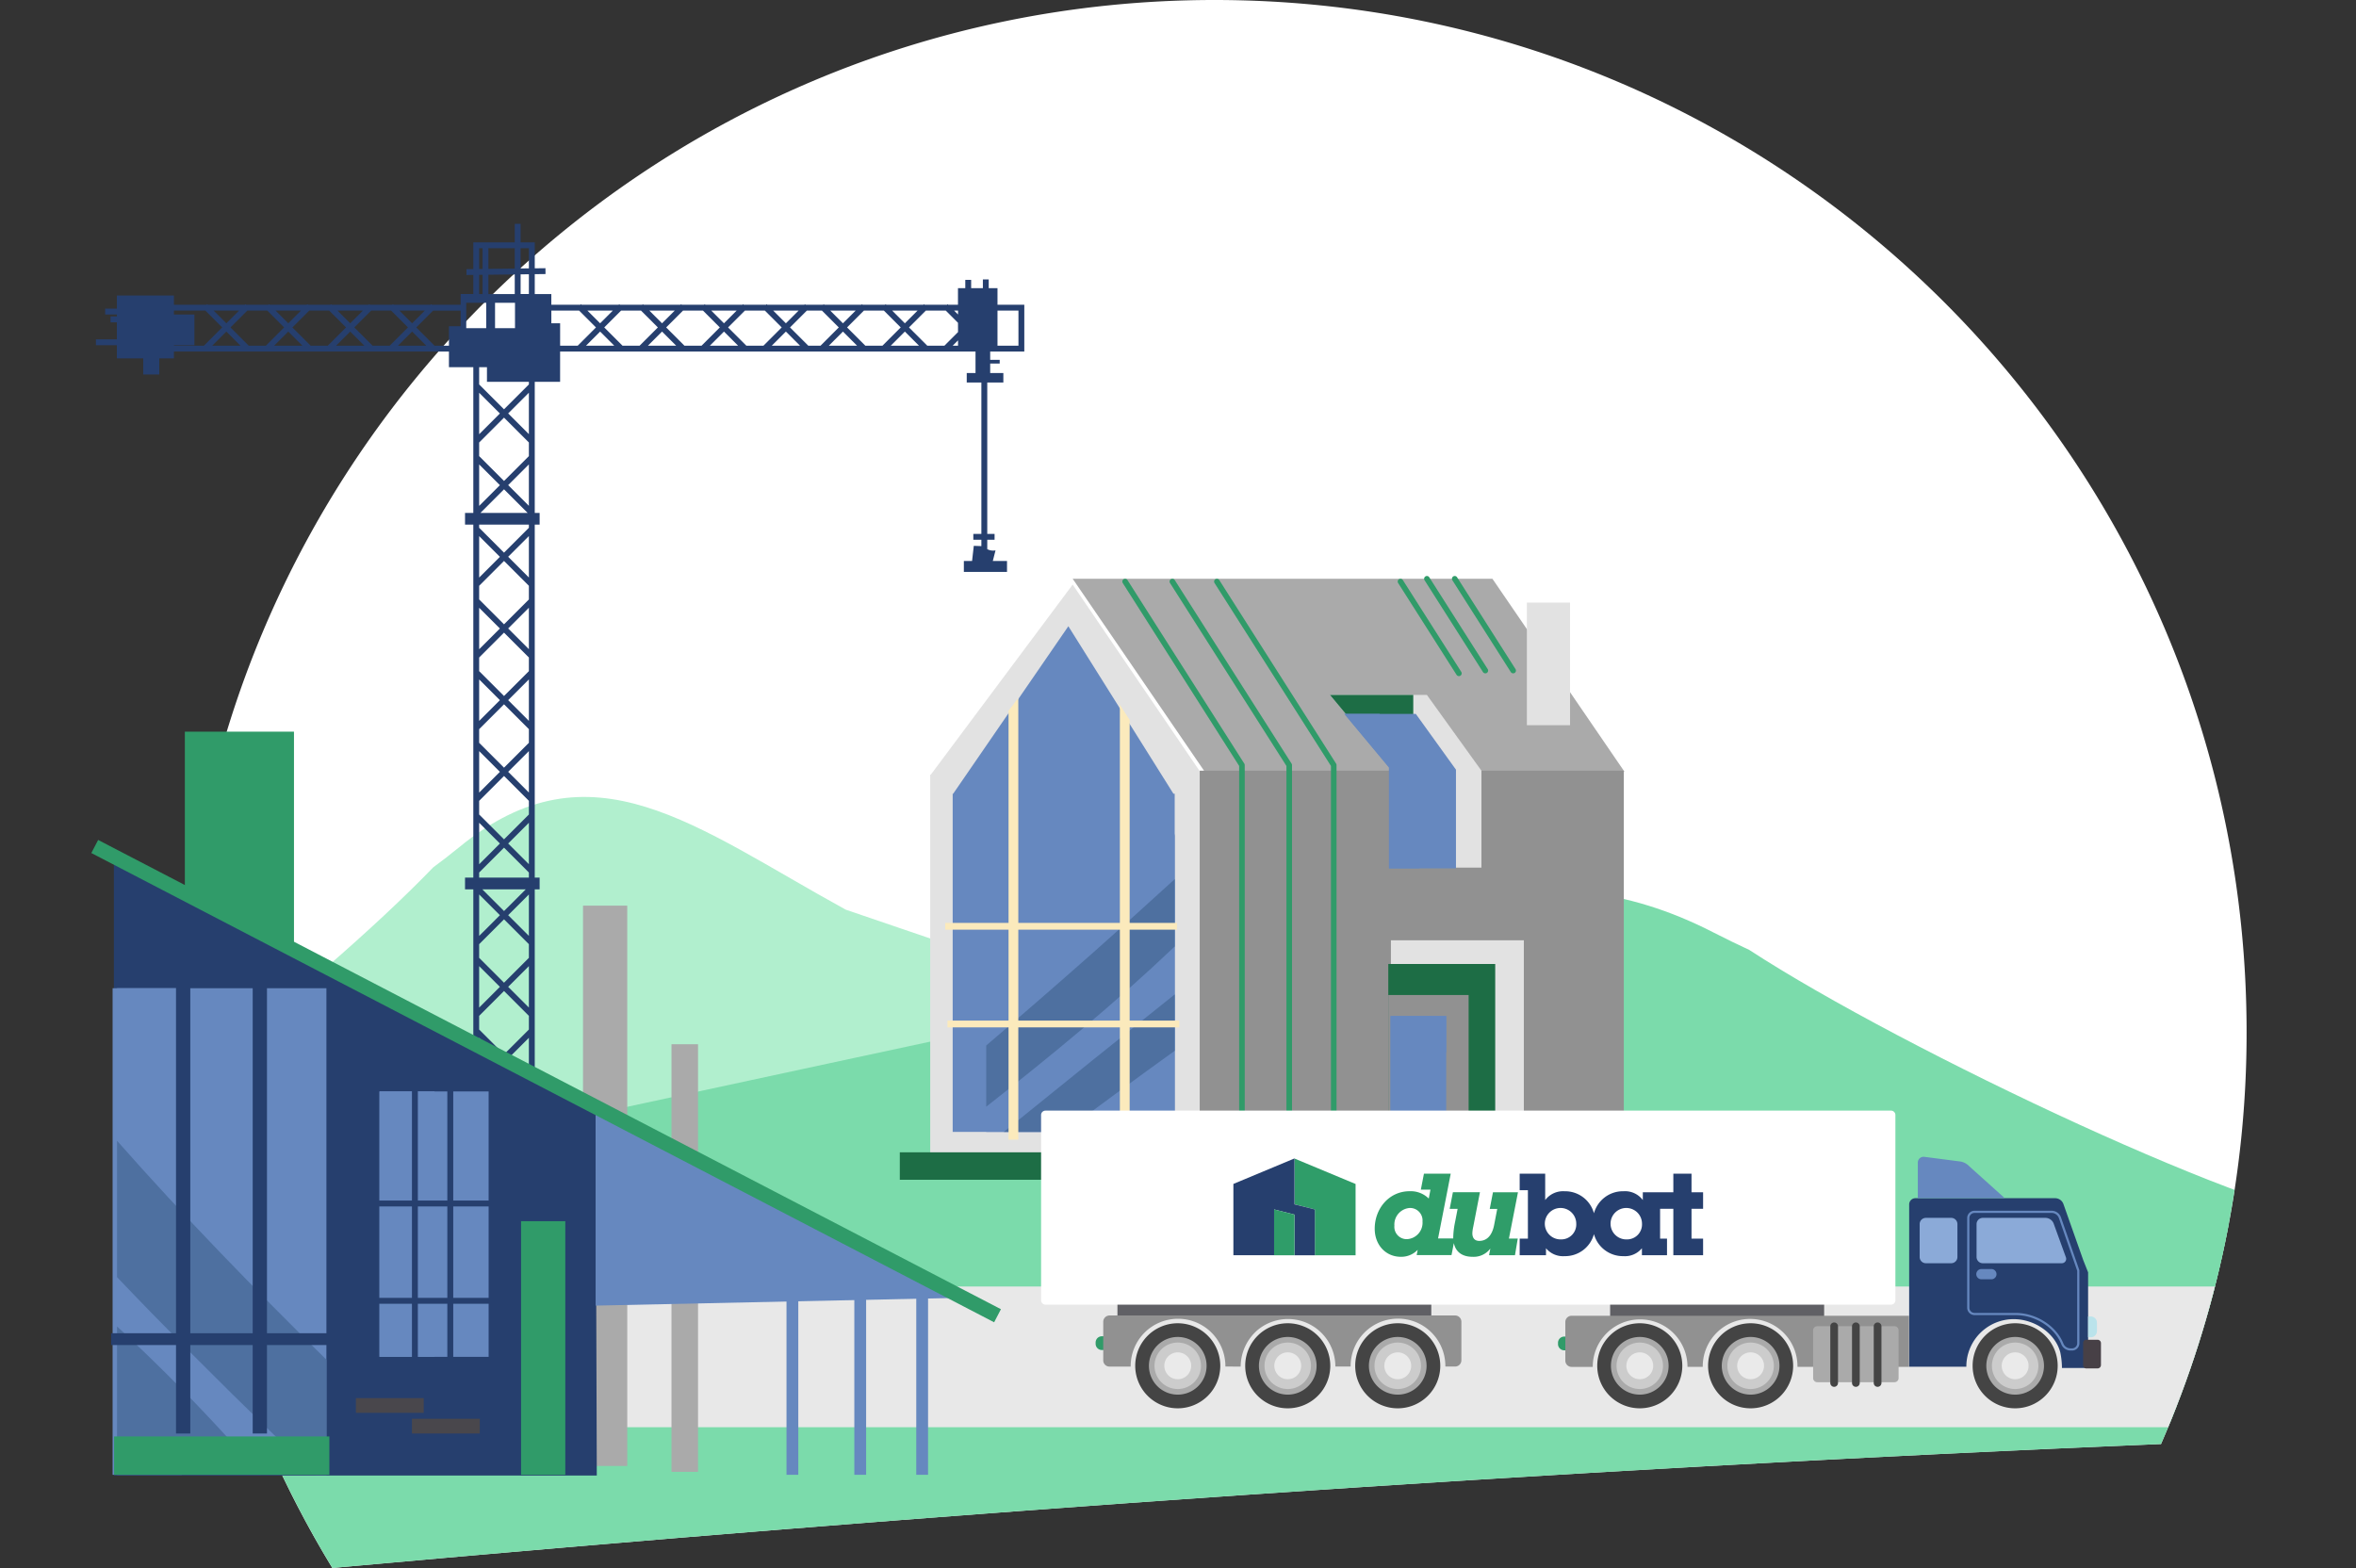 <svg id="illustration_chantier" xmlns="http://www.w3.org/2000/svg" xmlns:xlink="http://www.w3.org/1999/xlink" width="549.557" height="365.778" viewBox="0 0 549.557 365.778">
  <rect x="0" y="0" width="549.557" height="365.778" fill="#333333" stroke="none"/>
  <defs>
    <clipPath id="clip-path">
      <rect id="Rectangle_2810" data-name="Rectangle 2810" width="549.557" height="365.778" fill="none"/>
    </clipPath>
    <clipPath id="clip-path-2">
      <path id="Path_12940" data-name="Path 12940" d="M268.782,0C135.819,0,28.031,107.788,28.031,240.751A239.562,239.562,0,0,0,63.024,365.778c140.949-12.808,283.463-22.932,426.551-28.918a239.888,239.888,0,0,0,19.959-96.109C509.534,107.788,401.746,0,268.782,0Z" transform="translate(-28.031)" fill="none"/>
    </clipPath>
  </defs>
  <g id="Group_3756" data-name="Group 3756">
    <g id="Group_3755" data-name="Group 3755" clip-path="url(#clip-path)">
      <path id="Path_12870" data-name="Path 12870" d="M489.575,336.86a239.889,239.889,0,0,0,19.961-96.109C509.536,107.788,401.747,0,268.783,0S28.03,107.788,28.03,240.751A239.564,239.564,0,0,0,63.025,365.778c140.949-12.808,283.463-22.932,426.551-28.918" transform="translate(14.501)" fill="#fff"/>
    </g>
  </g>
  <g id="Group_3758" data-name="Group 3758" transform="translate(42.533)">
    <g id="Group_3757" data-name="Group 3757" clip-path="url(#clip-path-2)">
      <path id="Path_12871" data-name="Path 12871" d="M101.055,138.949c2.044-1.505,4.071-3.07,6.074-4.714,30.766-25.249,55.1-4.629,90.156,14.589,0,0,194.834,66.34,204.784,70.924v48.707H0V213.766c14.683,0,74.323-47.076,101.054-74.816l0,0" transform="translate(-42.533 63.388)" fill="#b1efce"/>
      <path id="Path_12872" data-name="Path 12872" d="M408.024,150.809q-4.156-1.923-8.233-4.013c-41.7-21.493-74.693-3.941-122.207,12.419,0,0-264.1,56.474-277.584,60.377v41.463H549.557V214.5c-19.9,0-105.3-40.075-141.532-63.689h0" transform="translate(-42.533 70.787)" fill="#7bdbab"/>
      <rect id="Rectangle_2811" data-name="Rectangle 2811" width="549.557" height="21.276" transform="translate(-42.533 285.287)" fill="#7bdbab"/>
      <rect id="Rectangle_2812" data-name="Rectangle 2812" width="549.557" height="37.938" transform="translate(-42.533 327.84)" fill="#7bdbab"/>
      <rect id="Rectangle_2813" data-name="Rectangle 2813" width="549.557" height="32.817" transform="translate(-42.533 300.122)" fill="#e8e8e8"/>
      <path id="Path_12873" data-name="Path 12873" d="M206.431,134.218,176.24,89.875l-33.095,44.343h-.135v.181l-.03.041h.03v89.3h63.783V134.218Z" transform="translate(31.437 46.497)" fill="#e2e2e2"/>
      <path id="Path_12874" data-name="Path 12874" d="M197.956,135.355,173.443,96.279l-26.869,39.076h-.111v.159l-.024.036h.024v78.69H198.25V135.355Z" transform="translate(33.227 49.81)" fill="#6688bf"/>
      <path id="Path_12875" data-name="Path 12875" d="M195.333,138l-20.81-30.015-22.813,31.075h-.093v.126l-.021.029h.021v68.971h43.967V139.059Z" transform="translate(35.895 55.865)" fill="#6688bf"/>
      <path id="Path_12876" data-name="Path 12876" d="M194.179,166.036V152.884q-9.8,7.832-19.586,15.688-10.151,8.18-20.284,16.383H168.44q12.773-9.591,25.739-18.918" transform="translate(37.299 79.094)" fill="#4e70a0"/>
      <path id="Path_12877" data-name="Path 12877" d="M195.576,150.864v-15.7q-9.455,8.649-19.044,17.148-12.368,10.939-24.922,21.66v14.28c15.14-11.9,30.031-24.112,43.967-37.383" transform="translate(35.902 69.924)" fill="#4e70a0"/>
      <path id="Path_12878" data-name="Path 12878" d="M270.465,133.753,240.274,89.41,207.18,133.753h-.135v.181l-.03.041h.03v89.3h63.783V133.753Z" transform="translate(64.566 46.256)" fill="#919191"/>
      <path id="Path_12879" data-name="Path 12879" d="M164.9,88.982h97.91L293.6,133.973h-97.91Z" transform="translate(42.778 46.035)" fill="#aaa"/>
      <rect id="Rectangle_2814" data-name="Rectangle 2814" width="98.93" height="89.742" transform="translate(237.307 179.784)" fill="#919191"/>
      <rect id="Rectangle_2815" data-name="Rectangle 2815" width="31.012" height="49.464" transform="translate(281.906 219.355)" fill="#e2e2e2"/>
      <path id="Path_12880" data-name="Path 12880" d="M204.452,106.842h22.613l12.718,17.666V147.12h-21.2V123.8Z" transform="translate(63.24 55.275)" fill="#e2e2e2"/>
      <path id="Path_12881" data-name="Path 12881" d="M223.885,147.12V106.842H204.452L218.585,123.8V147.12Z" transform="translate(63.24 55.275)" fill="#1d6d45"/>
      <path id="Path_12882" data-name="Path 12882" d="M206.665,109.753h16.662L232.7,122.77v23.021H217.078V122.25Z" transform="translate(64.385 56.78)" fill="#6688bf"/>
      <path id="Path_12883" data-name="Path 12883" d="M206.665,109.753h8.182l9.373,13.017v23.021h-7.141V122.25Z" transform="translate(64.385 56.78)" fill="#6688bf"/>
      <rect id="Rectangle_2816" data-name="Rectangle 2816" width="24.944" height="44.469" transform="translate(281.297 224.88)" fill="#1d6d45"/>
      <rect id="Rectangle_2817" data-name="Rectangle 2817" width="18.741" height="37.228" transform="translate(281.295 232.121)" fill="#919191"/>
      <rect id="Rectangle_2818" data-name="Rectangle 2818" width="12.982" height="32.329" transform="translate(281.826 237.02)" fill="#6688bf"/>
      <path id="Path_12884" data-name="Path 12884" d="M213.767,156.207v32.329h6.89V165.217a.523.523,0,0,1,.784-.446.492.492,0,0,1,.275-.085h5.033v-8.479Z" transform="translate(68.059 80.813)" fill="#6688bf"/>
      <path id="Path_12885" data-name="Path 12885" d="M157.067,107.6c-.652.916-1.334,1.813-2.027,2.7V210.348h2.281V107.288c-.083.1-.17.2-.253.31" transform="translate(37.677 55.505)" fill="#fbeabc"/>
      <path id="Path_12886" data-name="Path 12886" d="M172.155,108.334V208.746h2.282V111.885q-1.174-1.755-2.282-3.551" transform="translate(46.531 56.046)" fill="#fbeabc"/>
      <rect id="Rectangle_2819" data-name="Rectangle 2819" width="54.057" height="1.59" transform="translate(177.95 215.292)" fill="#fbeabc"/>
      <rect id="Rectangle_2820" data-name="Rectangle 2820" width="54.057" height="1.59" transform="translate(178.481 238.079)" fill="#fbeabc"/>
      <rect id="Rectangle_2821" data-name="Rectangle 2821" width="198.563" height="6.406" transform="translate(167.351 268.818)" fill="#1d6d45"/>
      <rect id="Rectangle_2822" data-name="Rectangle 2822" width="10.069" height="28.619" transform="translate(313.625 140.564)" fill="#e2e2e2"/>
      <path id="Path_12887" data-name="Path 12887" d="M200.433,223.294a.649.649,0,0,1-.649-.649v-90L172.634,89.98a.649.649,0,0,1,1.1-.7l27.252,42.824a.659.659,0,0,1,.1.349v90.19a.649.649,0,0,1-.649.649" transform="translate(46.726 46.035)" fill="#309b69"/>
      <path id="Path_12888" data-name="Path 12888" d="M207.7,223.294a.649.649,0,0,1-.649-.649v-90L179.9,89.98a.649.649,0,0,1,1.1-.7l27.252,42.824a.659.659,0,0,1,.1.349v90.19a.649.649,0,0,1-.649.649" transform="translate(50.487 46.035)" fill="#309b69"/>
      <path id="Path_12889" data-name="Path 12889" d="M214.544,223.294a.649.649,0,0,1-.649-.649v-90L186.745,89.98a.649.649,0,0,1,1.1-.7l27.252,42.824a.659.659,0,0,1,.1.349v90.19a.649.649,0,0,1-.649.649" transform="translate(54.027 46.035)" fill="#309b69"/>
      <path id="Path_12890" data-name="Path 12890" d="M229.142,111.692a.646.646,0,0,1-.548-.3L214.969,89.98a.649.649,0,1,1,1.094-.7l13.626,21.413a.649.649,0,0,1-.546,1" transform="translate(68.628 46.035)" fill="#309b69"/>
      <path id="Path_12891" data-name="Path 12891" d="M233.2,111.263a.644.644,0,0,1-.548-.3L219.031,89.553a.649.649,0,1,1,1.094-.7l13.626,21.413a.647.647,0,0,1-.546,1" transform="translate(70.73 45.814)" fill="#309b69"/>
      <path id="Path_12892" data-name="Path 12892" d="M237.481,111.263a.644.644,0,0,1-.548-.3L223.308,89.553a.649.649,0,1,1,1.094-.7l13.626,21.413a.647.647,0,0,1-.546,1" transform="translate(72.942 45.814)" fill="#309b69"/>
      <path id="Path_12893" data-name="Path 12893" d="M307.2,220.42h.061a10.922,10.922,0,0,0-.431,3.109H293.492V185.67a1.454,1.454,0,0,1,1.454-1.455h32.593a2.061,2.061,0,0,1,1.939,1.372l4.646,13.151,1.106,2.771v22.308h-6.1a18.527,18.527,0,0,0-.381-3.6c-1.091-4.361-5.86-7.786-10.872-7.786a11.031,11.031,0,0,0-10.611,7.987Z" transform="translate(109.305 95.303)" fill="#263f6e"/>
      <path id="Path_12894" data-name="Path 12894" d="M208.334,213.364a9.921,9.921,0,1,0,9.92-9.922,9.921,9.921,0,0,0-9.92,9.922" transform="translate(65.248 105.25)" fill="#444"/>
      <path id="Path_12895" data-name="Path 12895" d="M210.439,212.274a6.726,6.726,0,1,0,6.726-6.726,6.723,6.723,0,0,0-6.726,6.726" transform="translate(66.337 106.34)" fill="#aaa"/>
      <path id="Path_12896" data-name="Path 12896" d="M211.3,211.829a5.419,5.419,0,1,0,5.42-5.42,5.419,5.419,0,0,0-5.42,5.42" transform="translate(66.783 106.785)" fill="#ccc"/>
      <path id="Path_12897" data-name="Path 12897" d="M212.808,211.049a3.133,3.133,0,1,0,3.132-3.133,3.132,3.132,0,0,0-3.132,3.133" transform="translate(67.563 107.565)" fill="#eaeaea"/>
      <path id="Path_12898" data-name="Path 12898" d="M174.515,213.364a9.92,9.92,0,1,0,9.92-9.922,9.921,9.921,0,0,0-9.92,9.922" transform="translate(47.752 105.25)" fill="#444"/>
      <path id="Path_12899" data-name="Path 12899" d="M176.621,212.274a6.726,6.726,0,1,0,6.725-6.726,6.723,6.723,0,0,0-6.725,6.726" transform="translate(48.842 106.34)" fill="#aaa"/>
      <path id="Path_12900" data-name="Path 12900" d="M177.482,211.829a5.419,5.419,0,1,0,5.418-5.42,5.419,5.419,0,0,0-5.418,5.42" transform="translate(49.287 106.785)" fill="#ccc"/>
      <path id="Path_12901" data-name="Path 12901" d="M178.989,211.049a3.133,3.133,0,1,0,3.132-3.133,3.132,3.132,0,0,0-3.132,3.133" transform="translate(50.067 107.565)" fill="#eaeaea"/>
      <path id="Path_12902" data-name="Path 12902" d="M191.424,213.364a9.921,9.921,0,1,0,9.92-9.922,9.921,9.921,0,0,0-9.92,9.922" transform="translate(56.5 105.25)" fill="#444"/>
      <path id="Path_12903" data-name="Path 12903" d="M193.53,212.274a6.726,6.726,0,1,0,6.726-6.726,6.724,6.724,0,0,0-6.726,6.726" transform="translate(57.59 106.34)" fill="#aaa"/>
      <path id="Path_12904" data-name="Path 12904" d="M194.391,211.829a5.419,5.419,0,1,0,5.42-5.42,5.42,5.42,0,0,0-5.42,5.42" transform="translate(58.035 106.785)" fill="#ccc"/>
      <path id="Path_12905" data-name="Path 12905" d="M195.9,211.049a3.132,3.132,0,1,0,3.132-3.133,3.132,3.132,0,0,0-3.132,3.133" transform="translate(58.815 107.565)" fill="#eaeaea"/>
      <path id="Path_12906" data-name="Path 12906" d="M262.58,213.364a9.921,9.921,0,1,0,9.92-9.922,9.921,9.921,0,0,0-9.92,9.922" transform="translate(93.312 105.25)" fill="#444"/>
      <path id="Path_12907" data-name="Path 12907" d="M264.686,212.274a6.726,6.726,0,1,0,6.725-6.726,6.724,6.724,0,0,0-6.725,6.726" transform="translate(94.402 106.34)" fill="#aaa"/>
      <path id="Path_12908" data-name="Path 12908" d="M265.547,211.829a5.419,5.419,0,1,0,5.418-5.42,5.419,5.419,0,0,0-5.418,5.42" transform="translate(94.847 106.785)" fill="#ccc"/>
      <path id="Path_12909" data-name="Path 12909" d="M267.055,211.049a3.131,3.131,0,1,0,3.13-3.133,3.13,3.13,0,0,0-3.13,3.133" transform="translate(95.627 107.565)" fill="#eaeaea"/>
      <path id="Path_12910" data-name="Path 12910" d="M303.247,213.364a9.921,9.921,0,1,0,9.92-9.922,9.921,9.921,0,0,0-9.92,9.922" transform="translate(114.351 105.25)" fill="#444"/>
      <path id="Path_12911" data-name="Path 12911" d="M305.353,212.274a6.726,6.726,0,1,0,6.725-6.726,6.723,6.723,0,0,0-6.725,6.726" transform="translate(115.441 106.34)" fill="#aaa"/>
      <path id="Path_12912" data-name="Path 12912" d="M306.214,211.829a5.419,5.419,0,1,0,5.42-5.42,5.419,5.419,0,0,0-5.42,5.42" transform="translate(115.886 106.785)" fill="#ccc"/>
      <path id="Path_12913" data-name="Path 12913" d="M307.721,211.049a3.132,3.132,0,1,0,3.132-3.133,3.132,3.132,0,0,0-3.132,3.133" transform="translate(116.666 107.565)" fill="#eaeaea"/>
      <path id="Path_12914" data-name="Path 12914" d="M245.541,213.364a9.92,9.92,0,1,0,9.92-9.922,9.921,9.921,0,0,0-9.92,9.922" transform="translate(84.497 105.25)" fill="#444"/>
      <path id="Path_12915" data-name="Path 12915" d="M247.646,212.274a6.726,6.726,0,1,0,6.725-6.726,6.723,6.723,0,0,0-6.725,6.726" transform="translate(85.586 106.34)" fill="#aaa"/>
      <path id="Path_12916" data-name="Path 12916" d="M248.507,211.829a5.419,5.419,0,1,0,5.42-5.42,5.419,5.419,0,0,0-5.42,5.42" transform="translate(86.032 106.785)" fill="#ccc"/>
      <path id="Path_12917" data-name="Path 12917" d="M250.015,211.049a3.133,3.133,0,1,0,3.132-3.133,3.132,3.132,0,0,0-3.132,3.133" transform="translate(86.812 107.565)" fill="#eaeaea"/>
      <path id="Path_12918" data-name="Path 12918" d="M303.852,188.693a1.454,1.454,0,0,1,1.455-1.455H319.9a2.076,2.076,0,0,1,1.95,1.367l2.848,7.849a1.021,1.021,0,0,1-.959,1.369H305.307a1.454,1.454,0,0,1-1.455-1.455Z" transform="translate(114.664 96.867)" fill="#8baad8"/>
      <path id="Path_12919" data-name="Path 12919" d="M303.811,196.3a1.2,1.2,0,0,0,1.2,1.2h2.4a1.2,1.2,0,0,0,0-2.394h-2.4a1.2,1.2,0,0,0-1.2,1.2" transform="translate(114.643 100.935)" fill="#6688bf"/>
      <path id="Path_12920" data-name="Path 12920" d="M323.065,205.8a1.454,1.454,0,0,1-1.455,1.455H321V202.4l.612,0a1.452,1.452,0,0,1,1.455,1.452Z" transform="translate(123.535 104.71)" fill="#bae3eb"/>
      <path id="Path_12921" data-name="Path 12921" d="M320.235,211.941a.727.727,0,0,0,.728.727H323.6a.793.793,0,0,0,.792-.792v-5.107a.793.793,0,0,0-.792-.792h-2.636a.727.727,0,0,0-.728.727Z" transform="translate(123.14 106.561)" fill="#474046"/>
      <path id="Path_12922" data-name="Path 12922" d="M324.35,217.245c-1.587-3.916-6.063-6.758-10.638-6.758h-9.579a1.717,1.717,0,0,1-1.721-1.71V187.854a1.712,1.712,0,0,1,1.71-1.712h17.99a2.305,2.305,0,0,1,2.174,1.546l4.29,12.335.015,17.019a1.714,1.714,0,0,1-1.712,1.712h-.417a2.322,2.322,0,0,1-2.112-1.508m-.548-29.388a1.791,1.791,0,0,0-1.69-1.2h-17.99a1.2,1.2,0,0,0-1.2,1.2v20.923a1.2,1.2,0,0,0,1.208,1.2h9.579c4.775,0,9.45,2.977,11.115,7.077a1.807,1.807,0,0,0,1.636,1.19h.417a1.2,1.2,0,0,0,1.2-1.2V200.15Z" transform="translate(113.919 96.3)" fill="#6688bf"/>
      <rect id="Rectangle_2823" data-name="Rectangle 2823" width="49.924" height="3.054" transform="translate(333.043 304.148)" fill="#606065"/>
      <rect id="Rectangle_2824" data-name="Rectangle 2824" width="73.209" height="3.25" transform="translate(218.122 303.952)" fill="#606065"/>
      <path id="Path_12923" data-name="Path 12923" d="M243.233,205.487h-2.27a1.454,1.454,0,0,0-1.454,1.454v.3a1.454,1.454,0,0,0,1.454,1.454h2.27Z" transform="translate(81.377 106.308)" fill="#309b69"/>
      <path id="Path_12924" data-name="Path 12924" d="M242.095,202.289h78.717V214.2H294.783v-.049a11.046,11.046,0,1,0-22.091.049h-3.567l0-.049a11.046,11.046,0,1,0-22.093.064H242.09a1.455,1.455,0,0,1-1.455-1.455v-9.019a1.456,1.456,0,0,1,1.46-1.454" transform="translate(81.959 104.654)" fill="#919191"/>
      <path id="Path_12925" data-name="Path 12925" d="M315.092,187.49H294.823v-8.3a1.343,1.343,0,0,1,1.449-1.34l8.148,1.056a3.723,3.723,0,0,1,2.435,1.185Z" transform="translate(109.993 92.01)" fill="#6688bf"/>
      <path id="Path_12926" data-name="Path 12926" d="M296.559,187.238h5.9a1.454,1.454,0,0,1,1.454,1.455v7.675a1.454,1.454,0,0,1-1.454,1.455h-5.9a1.454,1.454,0,0,1-1.454-1.455v-7.675a1.454,1.454,0,0,1,1.454-1.455" transform="translate(110.139 96.867)" fill="#8baad8"/>
      <path id="Rectangle_2825" data-name="Rectangle 2825" d="M1.018,0H198.255a1.018,1.018,0,0,1,1.018,1.018V44.24a1.019,1.019,0,0,1-1.019,1.019H1.018A1.018,1.018,0,0,1,0,44.241V1.018A1.018,1.018,0,0,1,1.018,0Z" transform="translate(200.311 259.09)" fill="#fff"/>
      <path id="Path_12927" data-name="Path 12927" d="M238.914,184.778l-.751,3.88h1.748l-.728,3.771c-.482,2.463-1.716,3.695-3.463,3.695-1.023,0-1.614-.616-1.614-1.8a8.765,8.765,0,0,1,.215-1.526l1.555-8.024h-6.308l-.753,3.88h1.853l-.59,3.048a19.638,19.638,0,0,0-.431,3.56c0,.1,0,.2.006.294h-3.545l2.953-15.114h-6.245l-.724,3.719h2.244l-.4,2.085a5.977,5.977,0,0,0-4.461-1.71c-4.783,0-8.142,4.038-8.142,8.744,0,3.8,2.579,6.555,6.1,6.555a5.308,5.308,0,0,0,3.924-1.631l-.241,1.232h8.128l.543-2.8c.446,2.1,1.983,3.2,4.4,3.2a4.845,4.845,0,0,0,4.114-1.927l-.3,1.552h6.048l.648-3.878h-2.061l2.114-10.808ZM218.8,195.721a2.874,2.874,0,0,1-2.877-3.159,3.866,3.866,0,0,1,3.575-4.118,2.909,2.909,0,0,1,2.982,3.155,3.831,3.831,0,0,1-3.68,4.123" transform="translate(66.799 93.353)" fill="#fff"/>
      <path id="Path_12928" data-name="Path 12928" d="M276.4,188.63v-3.851h-2.7v-4.332h-4.241v4.332H262.34V186.6a5.18,5.18,0,0,0-4.513-2.059,7,7,0,0,0-6.887,5.138,6.964,6.964,0,0,0-6.861-5.136,5.228,5.228,0,0,0-4.513,2.058v-6.151h-5.951V184.3h1.919V195.59h-1.919v3.877h6.139v-1.631a5.14,5.14,0,0,0,4.324,1.847,6.969,6.969,0,0,0,6.861-5.139,7.008,7.008,0,0,0,6.887,5.139,5.093,5.093,0,0,0,4.3-1.847v1.631h5.857V195.59h-1.615v-6.96h3.088v10.837H276.4V195.59h-2.7v-6.96Zm-33.131,7.145a3.667,3.667,0,1,1,3.548-3.667,3.488,3.488,0,0,1-3.548,3.667m15.334,0a3.667,3.667,0,1,1,3.548-3.667,3.486,3.486,0,0,1-3.548,3.667" transform="translate(78.327 93.354)" fill="#fff"/>
      <path id="Path_12929" data-name="Path 12929" d="M218.1,200.687V184.058l-14.248-5.936V178.1l-14.248,5.943v16.641Z" transform="translate(55.559 92.142)" fill="#fff"/>
      <path id="Path_12930" data-name="Path 12930" d="M244.749,184.778h-5.834l-.751,3.88h1.748l-.728,3.771c-.482,2.463-1.716,3.695-3.463,3.695-1.023,0-1.614-.616-1.614-1.8a8.765,8.765,0,0,1,.215-1.526l1.555-8.024h-6.308l-.753,3.88h1.853l-.59,3.048a19.638,19.638,0,0,0-.431,3.56c0,.1,0,.2.006.294h-3.545l2.953-15.114h-6.245l-.724,3.719h2.244l-.4,2.085a5.977,5.977,0,0,0-4.461-1.71c-4.783,0-8.142,4.038-8.142,8.744,0,3.8,2.579,6.555,6.1,6.555a5.308,5.308,0,0,0,3.924-1.631l-.241,1.232h8.128l.543-2.8c.446,2.1,1.983,3.2,4.4,3.2a4.845,4.845,0,0,0,4.114-1.927l-.3,1.552h6.048l.648-3.878h-2.061ZM218.8,195.721a2.874,2.874,0,0,1-2.877-3.159,3.866,3.866,0,0,1,3.575-4.118,2.909,2.909,0,0,1,2.982,3.155,3.831,3.831,0,0,1-3.68,4.123" transform="translate(66.799 93.353)" fill="#2f9d69"/>
      <path id="Path_12931" data-name="Path 12931" d="M276.4,188.63v-3.851h-2.7v-4.332h-4.241v4.332h-7.119V186.6a5.177,5.177,0,0,0-4.511-2.059,7,7,0,0,0-6.887,5.138,6.966,6.966,0,0,0-6.863-5.136,5.227,5.227,0,0,0-4.511,2.058v-6.151h-5.951V184.3h1.918V195.59h-1.918v3.877h6.139v-1.631a5.135,5.135,0,0,0,4.323,1.847,6.972,6.972,0,0,0,6.863-5.139,7.008,7.008,0,0,0,6.887,5.139,5.093,5.093,0,0,0,4.3-1.847v1.631h5.855V195.59h-1.614v-6.96h3.089v10.837H276.4V195.59h-2.7v-6.96Zm-33.131,7.145a3.667,3.667,0,1,1,3.546-3.667,3.487,3.487,0,0,1-3.546,3.667m15.334,0a3.667,3.667,0,1,1,3.546-3.667,3.486,3.486,0,0,1-3.546,3.667" transform="translate(78.328 93.354)" fill="#263f6e"/>
      <path id="Path_12932" data-name="Path 12932" d="M199,178.116V188.8l4.751,1.188V200.68h9.5V184.053Z" transform="translate(60.417 92.148)" fill="#2f9d69"/>
      <path id="Path_12933" data-name="Path 12933" d="M203.855,191.2v9.489h4.751V190l-4.752-1.19V178.1l-14.248,5.945v16.639h9.5V190Z" transform="translate(55.559 92.142)" fill="#263f6e"/>
      <path id="Path_12934" data-name="Path 12934" d="M195.866,185.942v10.69h4.751v-9.489Z" transform="translate(58.798 96.197)" fill="#2f9d69"/>
      <path id="Path_12935" data-name="Path 12935" d="M172.153,205.442h-2.27a1.455,1.455,0,0,0-1.455,1.454v.3a1.456,1.456,0,0,0,1.455,1.455h2.27Z" transform="translate(44.603 106.285)" fill="#309b69"/>
      <path id="Path_12936" data-name="Path 12936" d="M171.1,202.245h80.583a1.454,1.454,0,0,1,1.454,1.455v9a1.454,1.454,0,0,1-1.452,1.455H249.4l0-.05a11.046,11.046,0,1,0-22.091.05h-3.567A11.058,11.058,0,0,0,205.53,205.7a11.327,11.327,0,0,0-3.874,8.47h-1.783l0-.014H198.09a11.046,11.046,0,1,0-22.091.014h-4.947a1.453,1.453,0,0,1-1.454-1.455V203.7a1.475,1.475,0,0,1,1.5-1.455" transform="translate(45.209 104.631)" fill="#919191"/>
      <path id="Rectangle_2826" data-name="Rectangle 2826" d="M.959,0H18.977a.959.959,0,0,1,.959.959V12.1a.959.959,0,0,1-.959.959H.958A.958.958,0,0,1,0,12.1V.959A.959.959,0,0,1,.959,0Z" transform="translate(380.395 309.385)" fill="#aaa"/>
      <path id="Path_12937" data-name="Path 12937" d="M281.366,217.433a.9.9,0,1,0,1.8,0V204.22a.9.9,0,1,0-1.8,0Z" transform="translate(103.031 105.188)" fill="#444"/>
      <path id="Path_12938" data-name="Path 12938" d="M284.706,217.433a.9.9,0,1,0,1.8,0V204.22a.9.9,0,0,0-1.8,0Z" transform="translate(104.759 105.188)" fill="#444"/>
      <path id="Path_12939" data-name="Path 12939" d="M288.046,217.433a.9.9,0,1,0,1.8,0V204.22a.9.9,0,1,0-1.8,0Z" transform="translate(106.487 105.188)" fill="#444"/>
    </g>
  </g>
  <g id="Group_3760" data-name="Group 3760">
    <g id="Group_3759" data-name="Group 3759" clip-path="url(#clip-path)">
      <path id="Path_12941" data-name="Path 12941" d="M231.3,64.209V53.291h-6.255V49.425H223V47.377h-1.364v2.048H218.9V47.492h-1.366v1.933h-1.705v3.866h-2.279l-.138-.138-.14.138h-5.236l-.14-.138-.14.138h-8.65l-.14-.138-.14.138h-5.235l-.14-.138-.14.138h-8.652l-.14-.138-.138.138h-4.1l-.14-.138-.14.138h-8.652l-.14-.138-.138.138h-5.236l-.14-.138-.14.138h-8.652l-.138-.138-.14.138H151.4l-.14-.138-.14.138h-8.65l-.14-.138-.14.138h-5.235l-.14-.138-.14.138h-8.652l-.14-.138-.138.138h-6.77v-2.5h-3.866V46.157l2.51-.03-.017-1.364-2.493.03V38.734h-3.3V34.411h-1.366v4.323h-9.667v6.233l-1.6.021.017,1.366,1.584-.02v4.455H99.82v2.5H93.107l-.138-.138-.14.138H84.177l-.14-.138-.138.138H78.663l-.14-.138-.14.138H69.732l-.14-.138-.138.138H64.218l-.14-.138-.14.138h-8.65l-.14-.138-.14.138H49.773l-.138-.138-.14.138H40.843l-.14-.138-.138.138H32.943V51.131H19.635V54.2h-2.73v1.364h2.73v.455H18.156v1.366h1.479v3.98h-4.89v1.366h4.89V65.8h6.142v3.752H29.53V65.8h3.413V64.209H97.09V67.85h5.687v34.007h-1.933v2.73h1.933v82.345h-1.933v2.731h1.933v76.316h14.331V189.663h1.136v-2.731h-1.136V104.587h1.136v-2.73h-1.136V71.263h5.913V64.209h96.9v5.006h-2.047v2.218h3.412v35.315h-1.877v1.366h1.877v1.481l-1.769-.064q-.2,1.764-.4,3.531H217.2v2.558h10.066v-2.558h-3.312q.316-1.236.631-2.472a2.99,2.99,0,0,1-1.926-.282v-2.194h1.707v-1.366h-1.707V71.433h3.754V69.214h-3.071V67h2.218v-.854h-2.218V64.209Zm-6.255-9.552h4.89v8.189h-4.89Zm-133.581,0-2.96,2.96-2.96-2.96Zm-14.444,0-2.962,2.96-2.96-2.96Zm-14.445,0-2.962,2.96-2.96-2.96Zm-14.445,0-2.96,2.96-2.96-2.96ZM32.943,62.846v-.114h4.777V55.566H32.943v-.909h7.336L44.2,58.581l-4.264,4.265Zm8.928,0,3.3-3.3,3.3,3.3Zm8.527,0-4.264-4.265,3.925-3.924h4.663l3.925,3.924-4.262,4.265Zm5.918,0,3.3-3.3,3.3,3.3Zm8.526,0-4.264-4.265L64.5,54.657h4.663l3.925,3.924-4.262,4.265Zm5.919,0,3.3-3.3,3.3,3.3Zm8.526,0-4.264-4.265,3.925-3.924h4.664l3.925,3.924-4.264,4.265Zm5.918,0,3.3-3.3,3.3,3.3ZM99.82,58.3H97.09v4.551H93.732l-4.264-4.265,3.925-3.924H99.82Zm12.682.455h-4.657V52.836H112.5ZM106.3,40.1h6.141V44.85l-6.141.074Zm0,6.192,6.141-.076v4.575H106.3ZM104.141,40.1h.8v4.845l-.8.009Zm0,6.22.8-.011v4.482h-.8Zm-3.013,6.519h4.657v5.915h-4.657Zm3.013,20.983,4.837,4.837-4.837,4.836Zm0,26.393V90.539l4.837,4.836Zm5.8-3.872,5.517,5.517H104.426Zm-5.8,10.917,4.837,4.836-4.837,4.837Zm0,16.72,4.837,4.836-4.837,4.837Zm0,16.718,4.837,4.837-4.837,4.837Zm0,16.72,4.837,4.836-4.837,4.839Zm0,16.718,4.837,4.839-4.837,4.836Zm4.837,21.557-4.837,4.836v-9.673Zm-4.1-6.027h10.127l-5.063,5.062Zm-.739,17.911,4.837,4.834-4.837,4.839Zm0,16.717,4.837,4.839-4.837,4.836Zm0,16.72,4.837,4.837-4.837,4.837Zm11.6,23.605h-11.6v-12l5.8-5.8,5.8,5.8Zm0-13.934-4.834-4.834,4.834-4.833Zm0-11.6-5.8,5.8-5.8-5.8V235.9l5.8-5.8,5.8,5.8Zm0-5.121-4.834-4.833,4.834-4.836Zm0-11.6-5.8,5.8-5.8-5.8v-3.188l5.8-5.8,5.8,5.8Zm0-5.121-4.834-4.836,4.834-4.833Zm0-11.6-5.8,5.8-5.8-5.8v-3.186l5.8-5.8,5.8,5.8Zm0-5.12-4.834-4.834,4.834-4.833Zm0-13.592h-11.6v-1.193l5.8-5.8,5.8,5.8Zm0-3.127-4.834-4.833,4.834-4.836Zm0-11.6-5.8,5.8-5.8-5.8v-3.185l5.8-5.8,5.8,5.8Zm0-5.121-4.834-4.836,4.834-4.833Zm0-11.6-5.8,5.8-5.8-5.8V152.3l5.8-5.8,5.8,5.8Zm0-5.12-4.834-4.834,4.834-4.834Zm0-11.6-5.8,5.8-5.8-5.8V135.58l5.8-5.8,5.8,5.8Zm0-5.121-4.834-4.834,4.834-4.836Zm0-11.6-5.8,5.8-5.8-5.8v-3.188l5.8-5.8,5.8,5.8Zm0-5.121-4.834-4.836,4.834-4.833Zm0-11.6-5.8,5.8-5.8-5.8v-.74h11.6Zm0-5.121-4.834-4.834,4.834-4.834Zm0-11.6-5.8,5.8-5.8-5.8V85.423l5.8-5.8,5.8,5.8Zm0-5.12-4.834-4.834,4.834-4.834Zm0-11.6-5.8,5.8-5.8-5.8V67.85h1.821v3.413h9.781Zm0-21.1H113.81V46.2l1.933-.023Zm0-5.98-1.933.024V40.1h1.933ZM206.4,54.657l-2.962,2.96-2.96-2.96Zm-14.445,0-2.96,2.96-2.96-2.96Zm-13.307,0-2.96,2.96-2.96-2.96Zm-14.444,0-2.962,2.96-2.96-2.96Zm-14.445,0-2.962,2.96-2.96-2.96Zm-14.444,0-2.962,2.96-2.96-2.96Zm-12.289,8.189V57.613h-2.047V54.657h6.484l3.925,3.924-4.262,4.265Zm6.03,0,3.3-3.3,3.3,3.3Zm8.526,0-4.264-4.265,3.925-3.924H141.9l3.927,3.924-4.264,4.265Zm5.918,0,3.3-3.3,3.3,3.3Zm8.526,0-4.264-4.265,3.927-3.924h4.663l3.925,3.924-4.262,4.265Zm5.919,0,3.3-3.3,3.3,3.3Zm8.526,0L162.2,58.581l3.927-3.924h4.663l3.925,3.924-4.264,4.265Zm5.918,0,3.3-3.3,3.3,3.3Zm8.527,0-4.264-4.265,3.925-3.924H184.1l3.925,3.924-4.262,4.265Zm4.78,0,3.3-3.3,3.3,3.3Zm8.527,0-4.264-4.265,3.925-3.924h4.663l3.925,3.924-4.262,4.265Zm5.918,0,3.3-3.3,3.3,3.3Zm15.7,0h-1.25l1.25-1.252Zm0-3.182-3.18,3.182h-3.989L204.4,58.581l3.927-3.924h4.663l2.844,2.844Zm0-4.1-.913-.912h.913Z" transform="translate(7.628 17.802)" fill="#263f6e"/>
      <rect id="Rectangle_2827" data-name="Rectangle 2827" width="10.319" height="130.707" transform="translate(135.991 211.272)" fill="#aaa"/>
      <rect id="Rectangle_2828" data-name="Rectangle 2828" width="6.191" height="99.75" transform="translate(156.63 243.604)" fill="#aaa"/>
      <rect id="Rectangle_2829" data-name="Rectangle 2829" width="25.454" height="56.41" transform="translate(43.12 170.683)" fill="#309b69"/>
      <path id="Path_12942" data-name="Path 12942" d="M130.15,275.735l-.272-85.777L17.506,132.368V275.735Z" transform="translate(9.057 68.48)" fill="#263f6e"/>
      <path id="Path_12943" data-name="Path 12943" d="M91.565,170.322V216.46l88.551-1.9Z" transform="translate(47.371 88.116)" fill="#6688bf"/>
      <rect id="Rectangle_2830" data-name="Rectangle 2830" width="3.44" height="237.338" transform="translate(21.305 198.996) rotate(-62.533)" fill="#309b69"/>
      <rect id="Rectangle_2831" data-name="Rectangle 2831" width="48.843" height="113.51" transform="translate(27.297 230.534)" fill="#6688bf"/>
      <rect id="Rectangle_2832" data-name="Rectangle 2832" width="16.131" height="113.51" transform="translate(26.265 230.534)" fill="#6688bf"/>
      <path id="Path_12944" data-name="Path 12944" d="M25.713,215.224q18.939,19.412,38.623,38.085h2.5V226.465c-16.8-16.531-33.26-33.41-48.843-51.082V207.2c2.57,2.678,5.132,5.365,7.723,8.022" transform="translate(9.307 90.734)" fill="#4e70a0"/>
      <path id="Path_12945" data-name="Path 12945" d="M17.99,203.93v34.609h33.5a431.357,431.357,0,0,0-33.5-34.609" transform="translate(9.307 105.503)" fill="#4e70a0"/>
      <rect id="Rectangle_2833" data-name="Rectangle 2833" width="25.454" height="61.914" transform="translate(88.524 254.612)" fill="#6688bf"/>
      <rect id="Rectangle_2834" data-name="Rectangle 2834" width="12.832" height="61.914" transform="translate(88.522 254.612)" fill="#6688bf"/>
      <rect id="Rectangle_2835" data-name="Rectangle 2835" width="10.319" height="59.163" transform="translate(121.544 284.88)" fill="#309b69"/>
      <rect id="Rectangle_2836" data-name="Rectangle 2836" width="50.22" height="8.943" transform="translate(26.608 335.1)" fill="#309b69"/>
      <rect id="Rectangle_2837" data-name="Rectangle 2837" width="2.751" height="41.964" transform="translate(183.458 302.08)" fill="#6688bf"/>
      <rect id="Rectangle_2838" data-name="Rectangle 2838" width="2.752" height="41.964" transform="translate(199.279 302.08)" fill="#6688bf"/>
      <rect id="Rectangle_2839" data-name="Rectangle 2839" width="2.751" height="41.964" transform="translate(213.728 302.08)" fill="#6688bf"/>
      <rect id="Rectangle_2840" data-name="Rectangle 2840" width="3.329" height="108.006" transform="translate(41.056 226.406)" fill="#263f6e"/>
      <rect id="Rectangle_2841" data-name="Rectangle 2841" width="3.329" height="108.006" transform="translate(58.943 226.406)" fill="#263f6e"/>
      <rect id="Rectangle_2842" data-name="Rectangle 2842" width="1.376" height="71.546" transform="translate(96.091 250.484)" fill="#263f6e"/>
      <rect id="Rectangle_2843" data-name="Rectangle 2843" width="1.376" height="71.546" transform="translate(104.345 249.795)" fill="#263f6e"/>
      <rect id="Rectangle_2844" data-name="Rectangle 2844" width="32.333" height="1.376" transform="translate(85.771 302.767)" fill="#263f6e"/>
      <rect id="Rectangle_2845" data-name="Rectangle 2845" width="32.333" height="1.376" transform="translate(87.147 280.064)" fill="#263f6e"/>
      <rect id="Rectangle_2846" data-name="Rectangle 2846" width="15.823" height="3.44" transform="translate(83.019 326.157)" fill="#49474c"/>
      <rect id="Rectangle_2847" data-name="Rectangle 2847" width="15.823" height="3.44" transform="translate(96.091 330.973)" fill="#49474c"/>
      <rect id="Rectangle_2848" data-name="Rectangle 2848" width="51.596" height="2.752" transform="translate(25.921 311.021)" fill="#263f6e"/>
    </g>
  </g>
</svg>
